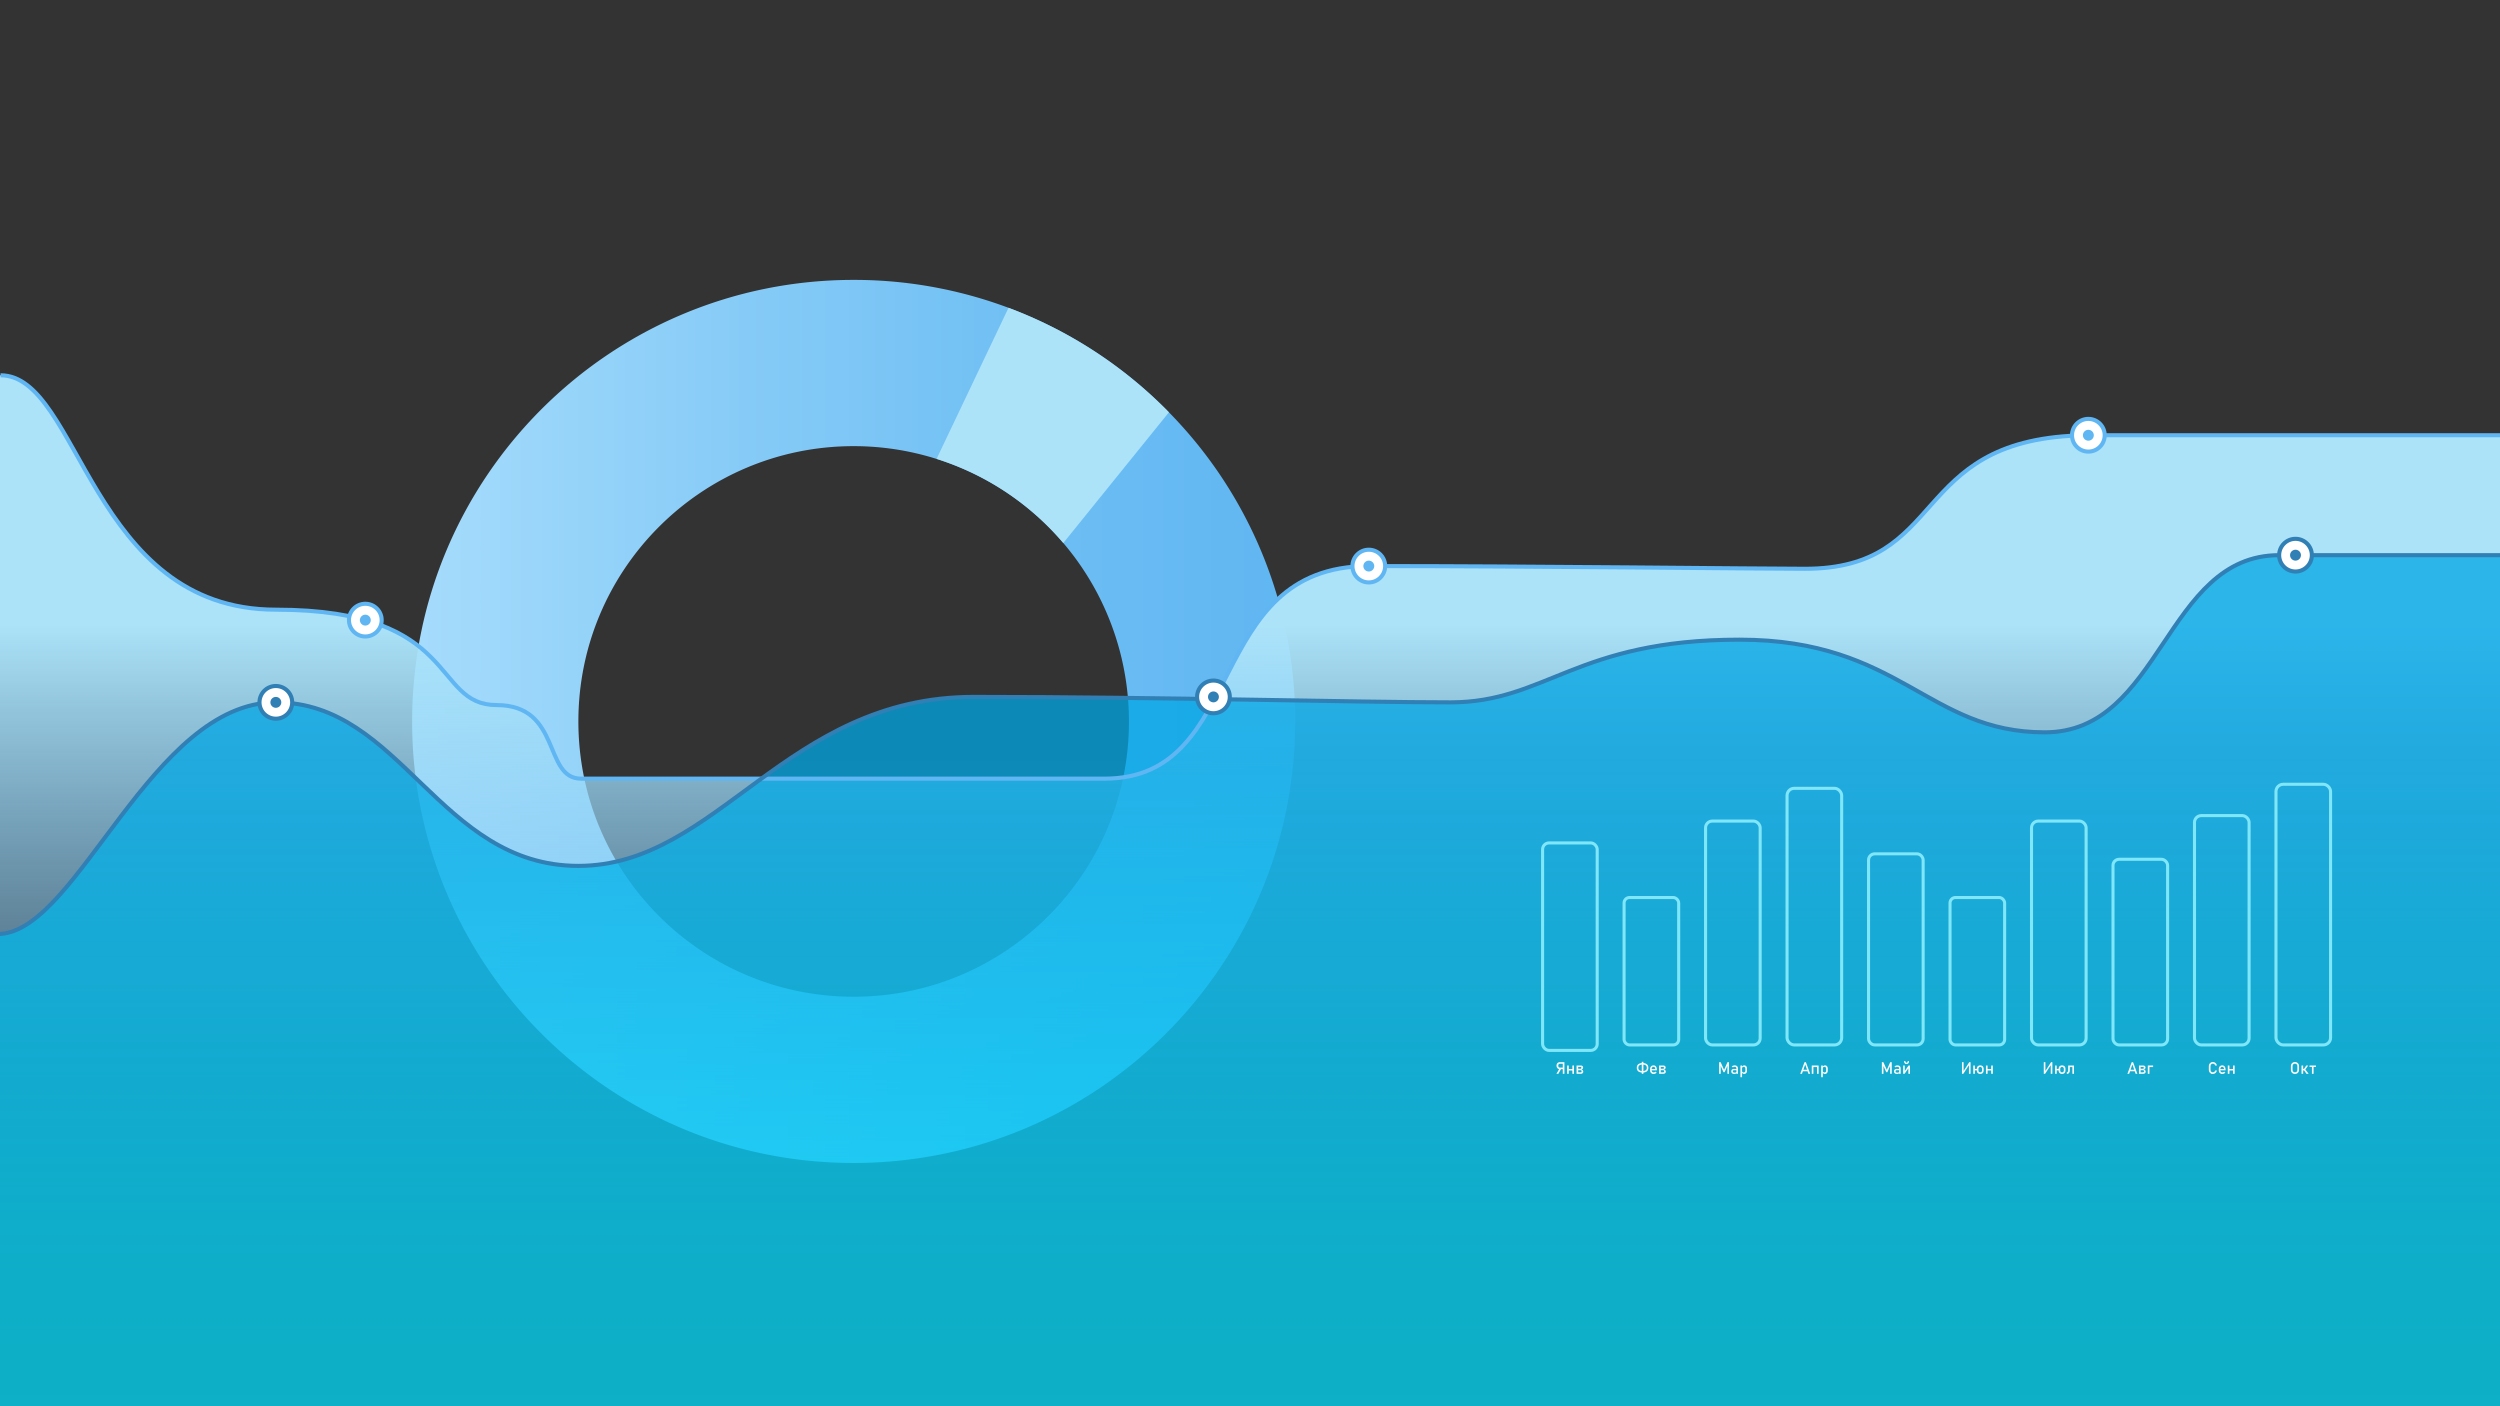 <?xml version="1.0" encoding="UTF-8"?> <svg xmlns="http://www.w3.org/2000/svg" xmlns:xlink="http://www.w3.org/1999/xlink" id="Layer_1" data-name="Layer 1" width="1920" height="1080" viewBox="0 0 1920 1080"><rect x="0" y="0" width="1920" height="1080" fill="#333333" stroke="none"/> <defs> <style>.cls-1{fill:url(#linear-gradient);}.cls-2{fill:#ace3f9;}.cls-3{fill:url(#linear-gradient-2);}.cls-4{opacity:0.75;fill:url(#linear-gradient-3);}.cls-11,.cls-5,.cls-8{fill:none;}.cls-5,.cls-6{stroke:#60b6f2;}.cls-11,.cls-5,.cls-6,.cls-8,.cls-9{stroke-miterlimit:10;}.cls-5,.cls-6,.cls-8,.cls-9{stroke-width:3.14px;}.cls-12,.cls-6,.cls-9{fill:#fff;}.cls-7{fill:#60b6f2;}.cls-8,.cls-9{stroke:#307fb5;}.cls-10{fill:#307fb5;}.cls-11{stroke:#80e7f9;stroke-width:2.35px;}</style> <linearGradient id="linear-gradient" x1="316.51" y1="554.061" x2="994.722" y2="554.061" gradientUnits="userSpaceOnUse"> <stop offset="0" stop-color="#a6dcfc"></stop> <stop offset="0.376" stop-color="#86cbf7"></stop> <stop offset="0.77" stop-color="#6abcf3"></stop> <stop offset="1" stop-color="#60b6f2"></stop> </linearGradient> <linearGradient id="linear-gradient-2" x1="959.991" y1="479.955" x2="959.991" y2="1075.73" gradientUnits="userSpaceOnUse"> <stop offset="0" stop-color="#ace3f9"></stop> <stop offset="0.075" stop-color="#a5dff8" stop-opacity="0.903"></stop> <stop offset="0.336" stop-color="#8dd0f6" stop-opacity="0.586"></stop> <stop offset="0.568" stop-color="#79c5f4" stop-opacity="0.335"></stop> <stop offset="0.763" stop-color="#6cbdf3" stop-opacity="0.153"></stop> <stop offset="0.913" stop-color="#63b8f2" stop-opacity="0.042"></stop> <stop offset="1" stop-color="#60b6f2" stop-opacity="0"></stop> </linearGradient> <linearGradient id="linear-gradient-3" x1="959.991" y1="584.656" x2="959.991" y2="1076.482" gradientUnits="userSpaceOnUse"> <stop offset="0" stop-color="#00a6e4"></stop> <stop offset="0.204" stop-color="#00b3e9"></stop> <stop offset="0.707" stop-color="#00cff3"></stop> <stop offset="1" stop-color="#00d9f7"></stop> </linearGradient> </defs> <title>Artboard 7 copy</title> <path class="cls-1" d="M897.731,316.635a338.044,338.044,0,0,0-242.115-101.68c-187.283,0-339.106,151.823-339.106,339.106S468.333,893.168,655.616,893.168,994.722,741.344,994.722,554.061A337.953,337.953,0,0,0,897.731,316.635ZM655.616,765.479c-116.762,0-211.418-94.656-211.418-211.418s94.656-211.418,211.418-211.418A211.4,211.4,0,0,1,867.034,554.061C867.034,670.823,772.377,765.479,655.616,765.479Z"></path> <path class="cls-2" d="M897.731,316.635,816.618,417.027A211.738,211.738,0,0,0,719.293,352.4l55.251-116A339.3,339.3,0,0,1,897.731,316.635Z"></path> <path class="cls-3" d="M1920.006,334.27v745.773H-.024V288.219c60.72,0,69.1,180.019,211.475,180.019S330.8,541.5,381.05,541.5s35.595,56.518,64.909,56.518H847.972c110.972,0,75.377-163.274,203.1-163.274s299.416,2.093,335.011,2.093c110.375,0,79.083-97.754,210-102.4,3.193-.1,6.47-.168,9.852-.168Z"></path> <path class="cls-4" d="M1920.006,426.373v653.67H-.024V717.261c59.935-3.987,116.269-177.852,211.475-177.852,96.316,0,125.629,125.6,232.414,125.6S603,535.222,747.468,535.222s293.135,4.187,366.418,4.187,96.316-48.145,221.945-48.145c123.535,0,144.473,71.17,234.508,71.17s92.128-136.061,180.068-136.061Z"></path> <path class="cls-5" d="M.429,288.219c60.7,0,69.077,180.019,211.418,180.019S331.162,541.5,381.4,541.5s35.586,56.518,64.891,56.518H848.2c110.942,0,75.357-163.274,203.045-163.274s299.334,2.093,334.92,2.093c110.345,0,79.062-97.754,209.942-102.4,3.192-.1,6.468-.168,9.849-.168h316.08"></path> <circle class="cls-6" cx="1603.857" cy="334.27" r="12.559"></circle> <circle class="cls-7" cx="1603.857" cy="334.27" r="4.186"></circle> <circle class="cls-6" cx="1051.24" cy="434.746" r="12.559"></circle> <circle class="cls-7" cx="1051.24" cy="434.746" r="4.186"></circle> <circle class="cls-6" cx="280.565" cy="476.261" r="12.559"></circle> <circle class="cls-7" cx="280.565" cy="476.261" r="4.186"></circle> <path class="cls-8" d="M1922.031,426.373H1750.385c-87.917,0-90.01,136.061-180.02,136.061s-110.942-71.17-234.443-71.17c-125.6,0-148.621,48.145-221.885,48.145s-221.884-4.187-366.318-4.187S550.953,665,444.2,665s-136.061-125.6-232.351-125.6c-95.18,0-151.5,173.865-211.418,177.852-.7.053-1.392.074-2.093.074"></path> <circle class="cls-9" cx="211.847" cy="539.409" r="12.559"></circle> <circle class="cls-10" cx="211.847" cy="539.409" r="4.186"></circle> <circle class="cls-9" cx="931.925" cy="535.222" r="12.559"></circle> <circle class="cls-10" cx="931.925" cy="535.222" r="4.186"></circle> <circle class="cls-9" cx="1762.944" cy="426.373" r="12.559"></circle> <circle class="cls-10" cx="1762.944" cy="426.373" r="4.186"></circle> <rect class="cls-11" x="1184.713" y="647.357" width="41.934" height="159.351" rx="4.968"></rect> <path class="cls-12" d="M1197.742,820.537l1.245.282-2.165,3.864h-1.483Zm-.514.558-.586-.331a2.309,2.309,0,0,1-.912-.936,3.2,3.2,0,0,1,0-2.8,2.282,2.282,0,0,1,.908-.934,2.705,2.705,0,0,1,1.358-.331h2.931v1.189h-2.981a1.106,1.106,0,0,0-.633.184,1.2,1.2,0,0,0-.424.518,2.069,2.069,0,0,0,0,1.552,1.185,1.185,0,0,0,.426.518,1.11,1.11,0,0,0,.631.184h2.981v1.19h-3.7Zm2.992-5.335h1.251v8.923h-1.251Z"></path> <path class="cls-12" d="M1203.557,818.316h1.251v6.367h-1.251Zm.778,2.674h3.906v1.129h-3.906Zm3.244-2.674h1.251v6.367h-1.251Z"></path> <path class="cls-12" d="M1210.793,818.316h1.245v6.367h-1.245Zm.735,5.238h2.356a.77.77,0,0,0,.576-.208.811.811,0,0,0,.2-.589v-.019a.884.884,0,0,0-.2-.619.743.743,0,0,0-.576-.221h-2.356V820.77h2.356a.69.69,0,0,0,.49-.16.589.589,0,0,0,.172-.454.75.75,0,0,0-.172-.524.617.617,0,0,0-.478-.187h-2.368v-1.129h2.41a2.084,2.084,0,0,1,1.38.414,1.445,1.445,0,0,1,.492,1.169,1.33,1.33,0,0,1-.363.959,1.733,1.733,0,0,1-1.017.482,1.887,1.887,0,0,1,1.1.58,1.617,1.617,0,0,1,.393,1.112v.019a1.464,1.464,0,0,1-.525,1.2,2.288,2.288,0,0,1-1.481.427h-2.392Z"></path> <rect class="cls-11" x="1247.294" y="689.291" width="41.934" height="113.223" rx="4.188"></rect> <path class="cls-12" d="M1259.1,823.324a3.186,3.186,0,0,1-1.508-1.2,3.448,3.448,0,0,1-.519-1.929v-.245a3.444,3.444,0,0,1,.519-1.928,3.182,3.182,0,0,1,1.508-1.2,7.233,7.233,0,0,1,4.79,0,3.187,3.187,0,0,1,1.508,1.2,3.444,3.444,0,0,1,.519,1.928v.245a3.448,3.448,0,0,1-.519,1.929,3.191,3.191,0,0,1-1.508,1.2,7.25,7.25,0,0,1-4.79,0Zm4.784-1.325a2.108,2.108,0,0,0,.842-1.806v-.245a2.108,2.108,0,0,0-.842-1.806,4.9,4.9,0,0,0-4.778,0,2.106,2.106,0,0,0-.843,1.806v.245a2.106,2.106,0,0,0,.843,1.806,4.892,4.892,0,0,0,4.778,0Zm-3.015-6.54h1.251v9.224h-1.251Z"></path> <path class="cls-12" d="M1269.177,824.774l-.625-.331a2.211,2.211,0,0,1-.954-.971,3.369,3.369,0,0,1-.328-1.549v-.718a3.737,3.737,0,0,1,.316-1.612,2.255,2.255,0,0,1,.917-1.019,2.83,2.83,0,0,1,1.447-.349,2.3,2.3,0,0,1,1.362.4,2.481,2.481,0,0,1,.861,1.153,4.938,4.938,0,0,1,.3,1.809V822h-4.293V821h3.1a2.149,2.149,0,0,0-.4-1.212,1.131,1.131,0,0,0-.929-.431,1.356,1.356,0,0,0-1.1.465,2,2,0,0,0-.389,1.319v.809a1.654,1.654,0,0,0,.417,1.214,1.586,1.586,0,0,0,1.184.424,2,2,0,0,0,.753-.153,2.2,2.2,0,0,0,.669-.43l.822.822a3.477,3.477,0,0,1-1.061.7,3.03,3.03,0,0,1-1.183.248Z"></path> <path class="cls-12" d="M1274.188,818.316h1.245v6.367h-1.245Zm.735,5.238h2.355a.768.768,0,0,0,.576-.208.812.812,0,0,0,.2-.589v-.019a.885.885,0,0,0-.2-.619.742.742,0,0,0-.576-.221h-2.355V820.77h2.355a.7.7,0,0,0,.491-.16.589.589,0,0,0,.171-.454.75.75,0,0,0-.171-.524.621.621,0,0,0-.479-.187h-2.367v-1.129h2.41a2.084,2.084,0,0,1,1.38.414,1.448,1.448,0,0,1,.491,1.169,1.329,1.329,0,0,1-.362.959,1.733,1.733,0,0,1-1.018.482,1.887,1.887,0,0,1,1.1.58,1.621,1.621,0,0,1,.392,1.112v.019a1.463,1.463,0,0,1-.524,1.2,2.293,2.293,0,0,1-1.482.427h-2.391Z"></path> <rect class="cls-11" x="1309.876" y="630.583" width="41.934" height="171.931" rx="5.161"></rect> <path class="cls-12" d="M1326.7,815.766h1.171v8.917h-1.221V818l.062.392-2.195,5.047h-.872l-2.195-4.923.062-.516v6.679h-1.221v-8.917h1.172l2.618,5.887Z"></path> <path class="cls-12" d="M1330.234,824.287a1.826,1.826,0,0,1-.582-1.481,1.789,1.789,0,0,1,.534-1.416,2.367,2.367,0,0,1,1.613-.473h1.808l.086,1.006h-1.888a1.063,1.063,0,0,0-.733.218.847.847,0,0,0-.243.665.827.827,0,0,0,.322.717,1.669,1.669,0,0,0,.979.234,2.853,2.853,0,0,0,1.07-.153.506.506,0,0,0,.353-.479l.129.9a1.483,1.483,0,0,1-.409.422,1.726,1.726,0,0,1-.561.248,2.813,2.813,0,0,1-.717.083A2.7,2.7,0,0,1,1330.234,824.287Zm3.319-3.64a1.342,1.342,0,0,0-.335-.972,1.254,1.254,0,0,0-.947-.346,2.436,2.436,0,0,0-.746.116,2.156,2.156,0,0,0-.646.326l-.914-.626a2.376,2.376,0,0,1,.954-.678,3.449,3.449,0,0,1,1.315-.242,3.013,3.013,0,0,1,1.355.279,1.935,1.935,0,0,1,.859.809,2.6,2.6,0,0,1,.294,1.279v4.091h-1.189Z"></path> <path class="cls-12" d="M1336.644,818.316h1.251v8.955h-1.251Zm1.815,6.173a1.66,1.66,0,0,1-.65-.806l.086-1.331a1.511,1.511,0,0,0,.147.7,1.009,1.009,0,0,0,.426.441,1.378,1.378,0,0,0,.678.154,1.223,1.223,0,0,0,.959-.377,1.532,1.532,0,0,0,.34-1.064v-1.38a1.59,1.59,0,0,0-.34-1.086,1.211,1.211,0,0,0-.959-.385,1.436,1.436,0,0,0-.678.146.985.985,0,0,0-.426.433,1.462,1.462,0,0,0-.147.683l-.129-1.226a2.205,2.205,0,0,1,.754-.862,1.86,1.86,0,0,1,1.037-.3,2.122,2.122,0,0,1,1.155.3,1.907,1.907,0,0,1,.733.886,3.551,3.551,0,0,1,.251,1.4v1.386a3.4,3.4,0,0,1-.257,1.386,1.9,1.9,0,0,1-.754.88,2.242,2.242,0,0,1-1.19.3A1.86,1.86,0,0,1,1338.459,824.489Z"></path> <rect class="cls-11" x="1372.458" y="605.422" width="41.934" height="197.092" rx="5.525"></rect> <path class="cls-12" d="M1385.855,815.766h1.068l3.287,8.917h-1.35l-2.471-7.194-2.471,7.194h-1.35Zm-1.772,5.77h4.691v1.191h-4.691Z"></path> <path class="cls-12" d="M1391.437,818.316h1.251v6.367h-1.251Zm.778,0h3.906v1.191h-3.906Zm3.244,0h1.251v6.367h-1.251Z"></path> <path class="cls-12" d="M1398.673,818.316h1.251v8.955h-1.251Zm1.815,6.173a1.665,1.665,0,0,1-.65-.806l.086-1.331a1.523,1.523,0,0,0,.147.7,1.014,1.014,0,0,0,.426.441,1.381,1.381,0,0,0,.678.154,1.226,1.226,0,0,0,.96-.377,1.536,1.536,0,0,0,.34-1.064v-1.38a1.6,1.6,0,0,0-.34-1.086,1.215,1.215,0,0,0-.96-.385,1.439,1.439,0,0,0-.678.146.99.99,0,0,0-.426.433,1.474,1.474,0,0,0-.147.683l-.129-1.226a2.205,2.205,0,0,1,.754-.862,1.86,1.86,0,0,1,1.037-.3,2.122,2.122,0,0,1,1.155.3,1.9,1.9,0,0,1,.734.886,3.551,3.551,0,0,1,.251,1.4v1.386a3.4,3.4,0,0,1-.257,1.386,1.913,1.913,0,0,1-.755.88,2.242,2.242,0,0,1-1.19.3A1.86,1.86,0,0,1,1400.488,824.489Z"></path> <rect class="cls-11" x="1435.04" y="655.744" width="41.934" height="146.77" rx="4.768"></rect> <path class="cls-12" d="M1451.682,815.766h1.171v8.917h-1.221V818l.061.392-2.195,5.047h-.871l-2.195-4.923.061-.516v6.679h-1.221v-8.917h1.172l2.619,5.887Z"></path> <path class="cls-12" d="M1455.213,824.287a1.823,1.823,0,0,1-.582-1.481,1.792,1.792,0,0,1,.533-1.416,2.37,2.37,0,0,1,1.613-.473h1.809l.086,1.006h-1.889a1.06,1.06,0,0,0-.732.218.847.847,0,0,0-.243.665.824.824,0,0,0,.322.717,1.667,1.667,0,0,0,.978.234,2.859,2.859,0,0,0,1.071-.153.507.507,0,0,0,.352-.479l.129.9a1.48,1.48,0,0,1-.408.422,1.732,1.732,0,0,1-.562.248,2.805,2.805,0,0,1-.716.083A2.7,2.7,0,0,1,1455.213,824.287Zm3.318-3.64a1.338,1.338,0,0,0-.335-.972,1.252,1.252,0,0,0-.947-.346,2.425,2.425,0,0,0-.745.116,2.174,2.174,0,0,0-.647.326l-.914-.626a2.39,2.39,0,0,1,.954-.678,3.454,3.454,0,0,1,1.316-.242,3.012,3.012,0,0,1,1.354.279,1.942,1.942,0,0,1,.86.809,2.614,2.614,0,0,1,.294,1.279v4.091h-1.19Z"></path> <path class="cls-12" d="M1465.62,824.676v-4.52l.148.16-3.061,4.36h-1.085v-6.36h1.238v4.624l-.146-.159,3.072-4.465h1.073v6.36Zm-2.349-7.568-.457-.548a2.53,2.53,0,0,1-.457-1.647h1.006a1.648,1.648,0,0,0,.206.917.7.7,0,0,0,.617.3h.11a.7.7,0,0,0,.616-.3,1.649,1.649,0,0,0,.2-.917h1.006a2.524,2.524,0,0,1-.457,1.647,1.681,1.681,0,0,1-1.37.548h-1.025Z"></path> <rect class="cls-11" x="1497.622" y="689.291" width="41.934" height="113.223" rx="4.188"></rect> <path class="cls-12" d="M1512.147,824.676v-7.009l.148.159-4.471,6.85H1506.8v-8.91h1.239v7.114l-.147-.16,4.483-6.954h1.012v8.91Z"></path> <path class="cls-12" d="M1515.472,818.316h1.251v6.367h-1.251Zm.729,2.65h2.73v1.067h-2.73Zm3.2,3.483a2.144,2.144,0,0,1-.9-.947,3.342,3.342,0,0,1-.31-1.5v-1.037a3.275,3.275,0,0,1,.31-1.481,2.133,2.133,0,0,1,.9-.938,3.277,3.277,0,0,1,2.833,0,2.13,2.13,0,0,1,.9.938,3.262,3.262,0,0,1,.309,1.481v1.055a3.273,3.273,0,0,1-.309,1.487,2.147,2.147,0,0,1-.9.941,3.249,3.249,0,0,1-2.833,0Zm2.432-1.275a1.7,1.7,0,0,0,.358-1.153v-1.055a1.675,1.675,0,0,0-.358-1.147,1.474,1.474,0,0,0-2.03,0,1.67,1.67,0,0,0-.359,1.147v1.055a1.692,1.692,0,0,0,.359,1.153,1.459,1.459,0,0,0,2.03,0Z"></path> <path class="cls-12" d="M1525.223,818.316h1.251v6.367h-1.251Zm.778,2.674h3.906v1.129H1526Zm3.244-2.674h1.251v6.367h-1.251Z"></path> <rect class="cls-11" x="1560.204" y="630.583" width="41.934" height="171.931" rx="5.161"></rect> <path class="cls-12" d="M1574.973,824.676v-7.009l.147.159-4.471,6.85h-1.024v-8.91h1.239v7.114l-.147-.16,4.483-6.954h1.012v8.91Z"></path> <path class="cls-12" d="M1578.3,818.316h1.251v6.367H1578.3Zm.729,2.65h2.73v1.067h-2.73Zm3.2,3.483a2.141,2.141,0,0,1-.9-.947,3.343,3.343,0,0,1-.309-1.5v-1.037a3.275,3.275,0,0,1,.309-1.481,2.13,2.13,0,0,1,.9-.938,3.277,3.277,0,0,1,2.833,0,2.133,2.133,0,0,1,.9.938,3.261,3.261,0,0,1,.31,1.481v1.055a3.273,3.273,0,0,1-.31,1.487,2.151,2.151,0,0,1-.9.941,3.249,3.249,0,0,1-2.833,0Zm2.431-1.275a1.7,1.7,0,0,0,.359-1.153v-1.055a1.675,1.675,0,0,0-.359-1.147,1.474,1.474,0,0,0-2.03,0,1.675,1.675,0,0,0-.358,1.147v1.055a1.7,1.7,0,0,0,.358,1.153,1.459,1.459,0,0,0,2.03,0Z"></path> <path class="cls-12" d="M1587.312,823.548a.851.851,0,0,0,.763-.447,2.439,2.439,0,0,0,.273-1.264v-3.521h1.252v3.693a3.838,3.838,0,0,1-.255,1.477,1.988,1.988,0,0,1-.74.933,2.083,2.083,0,0,1-1.17.318h-.123Zm1.815-5.232h3.121v1.191h-3.121Zm2.459,0h1.251v6.367h-1.251Z"></path> <rect class="cls-11" x="1622.785" y="659.937" width="41.934" height="142.577" rx="4.7"></rect> <path class="cls-12" d="M1637.14,815.766h1.067l3.287,8.917h-1.349l-2.472-7.194-2.471,7.194h-1.349Zm-1.773,5.77h4.692v1.191h-4.692Z"></path> <path class="cls-12" d="M1642.721,818.316h1.245v6.367h-1.245Zm.735,5.238h2.356a.77.77,0,0,0,.576-.208.816.816,0,0,0,.2-.589v-.019a.889.889,0,0,0-.2-.619.743.743,0,0,0-.576-.221h-2.356V820.77h2.356a.692.692,0,0,0,.49-.16.589.589,0,0,0,.172-.454.75.75,0,0,0-.172-.524.619.619,0,0,0-.479-.187h-2.367v-1.129h2.41a2.084,2.084,0,0,1,1.38.414,1.448,1.448,0,0,1,.491,1.169,1.329,1.329,0,0,1-.362.959,1.733,1.733,0,0,1-1.018.482,1.887,1.887,0,0,1,1.1.58,1.617,1.617,0,0,1,.393,1.112v.019a1.464,1.464,0,0,1-.525,1.2,2.292,2.292,0,0,1-1.481.427h-2.392Z"></path> <path class="cls-12" d="M1649.51,818.316h1.251v6.367h-1.251Zm.613,0h3.465v1.191h-3.465Z"></path> <rect class="cls-11" x="1685.367" y="626.389" width="41.934" height="176.124" rx="5.223"></rect> <path class="cls-12" d="M1698.561,824.774l-.7-.411a2.778,2.778,0,0,1-1.087-1.165,3.777,3.777,0,0,1-.387-1.748V819a3.777,3.777,0,0,1,.387-1.748,2.8,2.8,0,0,1,1.087-1.168,3.149,3.149,0,0,1,1.629-.414,3.055,3.055,0,0,1,1.41.328,2.976,2.976,0,0,1,1.077.929,3.5,3.5,0,0,1,.586,1.392h-1.283a1.978,1.978,0,0,0-.389-.745,1.9,1.9,0,0,0-.641-.506,1.8,1.8,0,0,0-1.717.086,1.75,1.75,0,0,0-.637.738,2.541,2.541,0,0,0-.228,1.108v2.446a2.546,2.546,0,0,0,.228,1.1,1.727,1.727,0,0,0,.637.738,1.747,1.747,0,0,0,.957.261,1.829,1.829,0,0,0,.763-.165,1.808,1.808,0,0,0,.638-.492,1.923,1.923,0,0,0,.389-.772h1.283a3.491,3.491,0,0,1-.589,1.393,3,3,0,0,1-1.079.928,3.05,3.05,0,0,1-1.4.328Z"></path> <path class="cls-12" d="M1705.938,824.774l-.625-.331a2.218,2.218,0,0,1-.955-.971,3.381,3.381,0,0,1-.328-1.549v-.718a3.737,3.737,0,0,1,.317-1.612,2.249,2.249,0,0,1,.917-1.019,2.827,2.827,0,0,1,1.447-.349,2.3,2.3,0,0,1,1.361.4,2.489,2.489,0,0,1,.862,1.153,4.939,4.939,0,0,1,.3,1.809V822h-4.293V821h3.1a2.149,2.149,0,0,0-.4-1.212,1.131,1.131,0,0,0-.929-.431,1.358,1.358,0,0,0-1.1.465,2,2,0,0,0-.388,1.319v.809a1.65,1.65,0,0,0,.417,1.214,1.585,1.585,0,0,0,1.183.424,2,2,0,0,0,.754-.153,2.2,2.2,0,0,0,.669-.43l.821.822a3.473,3.473,0,0,1-1.06.7,3.035,3.035,0,0,1-1.184.248Z"></path> <path class="cls-12" d="M1710.949,818.316h1.251v6.367h-1.251Zm.779,2.674h3.906v1.129h-3.906Zm3.244-2.674h1.251v6.367h-1.251Z"></path> <rect class="cls-11" x="1747.949" y="602.323" width="41.934" height="200.191" rx="5.569"></rect> <path class="cls-12" d="M1760.893,824.366a2.781,2.781,0,0,1-1.1-1.152,3.671,3.671,0,0,1-.39-1.727v-2.526a3.674,3.674,0,0,1,.39-1.727,2.789,2.789,0,0,1,1.1-1.153,3.522,3.522,0,0,1,3.287,0,2.793,2.793,0,0,1,1.1,1.153,3.674,3.674,0,0,1,.39,1.727v2.526a3.671,3.671,0,0,1-.39,1.727,2.785,2.785,0,0,1-1.1,1.152,3.514,3.514,0,0,1-3.287,0Zm2.615-1.073a1.663,1.663,0,0,0,.65-.705,2.315,2.315,0,0,0,.23-1.058v-2.612a2.315,2.315,0,0,0-.23-1.058,1.677,1.677,0,0,0-.65-.706,2.029,2.029,0,0,0-1.944,0,1.677,1.677,0,0,0-.65.706,2.328,2.328,0,0,0-.23,1.058v2.612a2.328,2.328,0,0,0,.23,1.058,1.663,1.663,0,0,0,.65.705,2.022,2.022,0,0,0,1.944,0Z"></path> <path class="cls-12" d="M1767.571,818.316h1.251v6.367h-1.251Zm.607,2.582h2.3v1.19h-2.3Zm1.263.129,1.73-2.711h1.509l-2.668,3.809Zm.056.969.975-.643,2.582,3.33h-1.675Z"></path> <path class="cls-12" d="M1773.729,818.316h4.942v1.129h-4.942Zm1.845.669h1.251v5.7h-1.251Z"></path> </svg> 